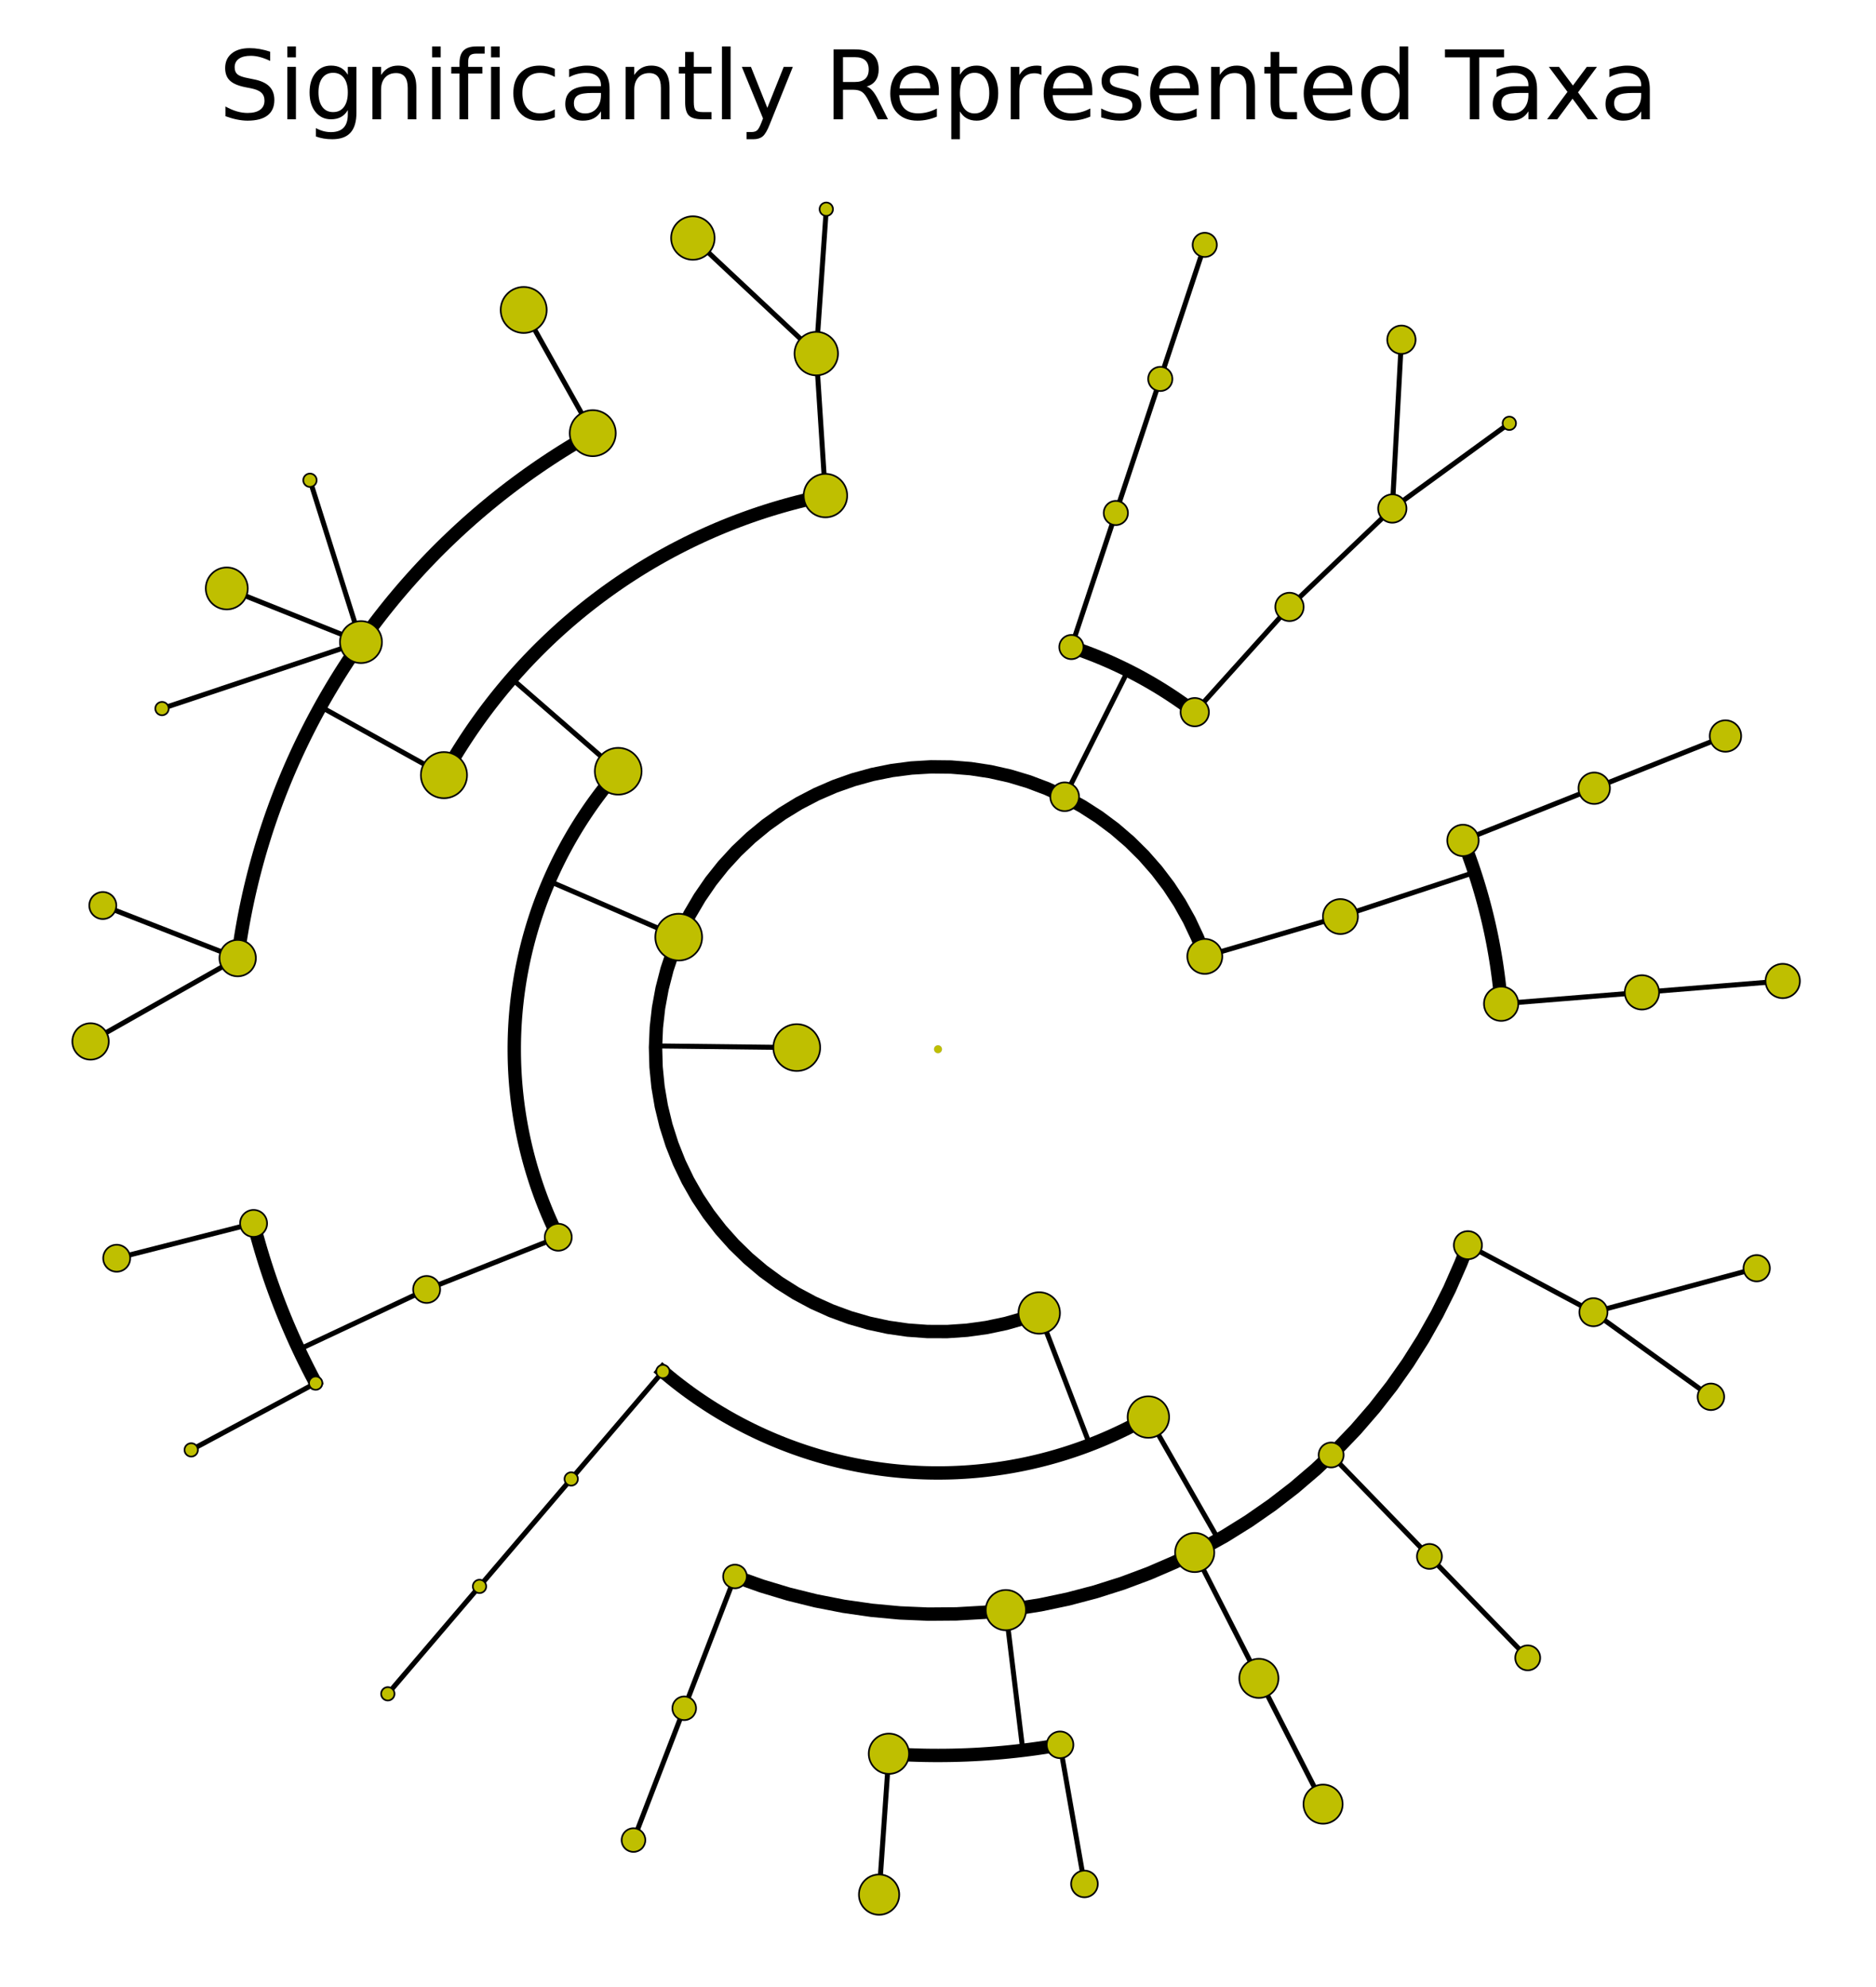<?xml version="1.0" encoding="utf-8" standalone="no"?>
<!DOCTYPE svg PUBLIC "-//W3C//DTD SVG 1.1//EN"
  "http://www.w3.org/Graphics/SVG/1.1/DTD/svg11.dtd">
<svg xmlns:xlink="http://www.w3.org/1999/xlink" width="280.512pt" height="297.15pt" viewBox="0 0 280.512 297.15" xmlns="http://www.w3.org/2000/svg" version="1.1">
 <defs>
  <style type="text/css">*{stroke-linejoin: round; stroke-linecap: butt}</style>
 </defs>
 <g id="figure_1">
  <g id="patch_1">
   <path d="M -0 297.15 
L 280.512 297.15 
L 280.512 0 
L -0 0 
z
" style="fill: #ffffff"/>
  </g>
  <g id="axes_1">
   <g id="matplotlib.axis_1"/>
   <g id="matplotlib.axis_2"/>
   <g id="line2d_1">
    <path d="M 245.513 148.391 
L 266.565 146.69 
" clip-path="url(#p853be88bac)" style="fill: none; stroke: #000000; stroke-width: 0.75; stroke-linecap: square"/>
   </g>
   <g id="line2d_2">
    <path d="M 224.462 150.091 
L 245.513 148.391 
" clip-path="url(#p853be88bac)" style="fill: none; stroke: #000000; stroke-width: 0.75; stroke-linecap: square"/>
   </g>
   <g id="line2d_3"/>
   <g id="line2d_4">
    <path d="M 238.379 117.864 
L 258.003 110.058 
" clip-path="url(#p853be88bac)" style="fill: none; stroke: #000000; stroke-width: 0.75; stroke-linecap: square"/>
   </g>
   <g id="line2d_5">
    <path d="M 218.754 125.67 
L 238.379 117.864 
" clip-path="url(#p853be88bac)" style="fill: none; stroke: #000000; stroke-width: 0.75; stroke-linecap: square"/>
   </g>
   <g id="line2d_6"/>
   <g id="line2d_7">
    <path d="M 200.43 137.054 
L 220.488 130.441 
" clip-path="url(#p853be88bac)" style="fill: none; stroke: #000000; stroke-width: 0.75; stroke-linecap: square"/>
   </g>
   <g id="line2d_8">
    <path d="M 224.462 150.091 
L 224.389 149.25 
L 224.309 148.409 
L 224.22 147.568 
L 224.122 146.729 
L 224.016 145.891 
L 223.902 145.054 
L 223.78 144.218 
L 223.649 143.384 
L 223.509 142.55 
L 223.362 141.719 
L 223.206 140.888 
L 223.042 140.06 
L 222.869 139.233 
L 222.689 138.407 
L 222.5 137.584 
L 222.302 136.763 
L 222.097 135.943 
L 221.883 135.126 
L 221.662 134.311 
L 221.432 133.498 
L 221.194 132.687 
L 220.948 131.879 
L 220.693 131.073 
L 220.431 130.27 
L 220.161 129.47 
L 219.883 128.672 
L 219.597 127.877 
L 219.302 127.085 
L 219 126.296 
" clip-path="url(#p853be88bac)" style="fill: none; stroke: #000000; stroke-width: 2; stroke-linecap: square"/>
   </g>
   <g id="line2d_9">
    <path d="M 180.149 143.011 
L 200.43 137.054 
" clip-path="url(#p853be88bac)" style="fill: none; stroke: #000000; stroke-width: 0.75; stroke-linecap: square"/>
   </g>
   <g id="line2d_10"/>
   <g id="line2d_11">
    <path d="M 208.187 76.043 
L 225.683 63.298 
" clip-path="url(#p853be88bac)" style="fill: none; stroke: #000000; stroke-width: 0.75; stroke-linecap: square"/>
   </g>
   <g id="line2d_12">
    <path d="M 208.187 76.043 
L 209.551 50.799 
" clip-path="url(#p853be88bac)" style="fill: none; stroke: #000000; stroke-width: 0.75; stroke-linecap: square"/>
   </g>
   <g id="line2d_13">
    <path d="M 192.811 90.752 
L 208.187 76.043 
" clip-path="url(#p853be88bac)" style="fill: none; stroke: #000000; stroke-width: 0.75; stroke-linecap: square"/>
   </g>
   <g id="line2d_14"/>
   <g id="line2d_15">
    <path d="M 178.647 106.489 
L 192.811 90.752 
" clip-path="url(#p853be88bac)" style="fill: none; stroke: #000000; stroke-width: 0.75; stroke-linecap: square"/>
   </g>
   <g id="line2d_16"/>
   <g id="line2d_17">
    <path d="M 173.494 56.661 
L 180.142 36.615 
" clip-path="url(#p853be88bac)" style="fill: none; stroke: #000000; stroke-width: 0.75; stroke-linecap: square"/>
   </g>
   <g id="line2d_18">
    <path d="M 166.847 76.708 
L 173.494 56.661 
" clip-path="url(#p853be88bac)" style="fill: none; stroke: #000000; stroke-width: 0.75; stroke-linecap: square"/>
   </g>
   <g id="line2d_19"/>
   <g id="line2d_20">
    <path d="M 160.199 96.754 
L 166.847 76.708 
" clip-path="url(#p853be88bac)" style="fill: none; stroke: #000000; stroke-width: 0.75; stroke-linecap: square"/>
   </g>
   <g id="line2d_21"/>
   <g id="line2d_22">
    <path d="M 159.198 119.139 
L 168.669 100.262 
" clip-path="url(#p853be88bac)" style="fill: none; stroke: #000000; stroke-width: 0.75; stroke-linecap: square"/>
   </g>
   <g id="line2d_23">
    <path d="M 178.647 106.489 
L 178.141 106.108 
L 177.631 105.731 
L 177.118 105.36 
L 176.6 104.994 
L 176.08 104.633 
L 175.555 104.278 
L 175.027 103.927 
L 174.496 103.582 
L 173.961 103.243 
L 173.423 102.908 
L 172.881 102.579 
L 172.337 102.256 
L 171.789 101.938 
L 171.238 101.625 
L 170.683 101.318 
L 170.126 101.017 
L 169.566 100.721 
L 169.003 100.43 
L 168.437 100.146 
L 167.868 99.867 
L 167.296 99.594 
L 166.722 99.326 
L 166.145 99.064 
L 165.565 98.808 
L 164.983 98.558 
L 164.398 98.314 
L 163.811 98.075 
L 163.222 97.843 
L 162.63 97.616 
L 162.037 97.395 
L 161.44 97.18 
L 160.842 96.971 
L 160.242 96.769 
" clip-path="url(#p853be88bac)" style="fill: none; stroke: #000000; stroke-width: 2; stroke-linecap: square"/>
   </g>
   <g id="line2d_24">
    <path d="M 122.053 52.875 
L 123.55 31.28 
" clip-path="url(#p853be88bac)" style="fill: none; stroke: #000000; stroke-width: 0.75; stroke-linecap: square"/>
   </g>
   <g id="line2d_25">
    <path d="M 122.053 52.875 
L 103.603 35.59 
" clip-path="url(#p853be88bac)" style="fill: none; stroke: #000000; stroke-width: 0.75; stroke-linecap: square"/>
   </g>
   <g id="line2d_26">
    <path d="M 123.424 74.108 
L 122.053 52.875 
" clip-path="url(#p853be88bac)" style="fill: none; stroke: #000000; stroke-width: 0.75; stroke-linecap: square"/>
   </g>
   <g id="line2d_27"/>
   <g id="line2d_28">
    <path d="M 88.631 64.773 
L 78.306 46.349 
" clip-path="url(#p853be88bac)" style="fill: none; stroke: #000000; stroke-width: 0.75; stroke-linecap: square"/>
   </g>
   <g id="line2d_29">
    <path d="M 53.974 96.011 
L 46.347 71.811 
" clip-path="url(#p853be88bac)" style="fill: none; stroke: #000000; stroke-width: 0.75; stroke-linecap: square"/>
   </g>
   <g id="line2d_30">
    <path d="M 53.974 96.011 
L 33.907 87.989 
" clip-path="url(#p853be88bac)" style="fill: none; stroke: #000000; stroke-width: 0.75; stroke-linecap: square"/>
   </g>
   <g id="line2d_31">
    <path d="M 53.974 96.011 
L 24.225 105.954 
" clip-path="url(#p853be88bac)" style="fill: none; stroke: #000000; stroke-width: 0.75; stroke-linecap: square"/>
   </g>
   <g id="line2d_32">
    <path d="M 35.539 143.268 
L 15.372 135.403 
" clip-path="url(#p853be88bac)" style="fill: none; stroke: #000000; stroke-width: 0.75; stroke-linecap: square"/>
   </g>
   <g id="line2d_33">
    <path d="M 35.539 143.268 
L 13.541 155.729 
" clip-path="url(#p853be88bac)" style="fill: none; stroke: #000000; stroke-width: 0.75; stroke-linecap: square"/>
   </g>
   <g id="line2d_34">
    <path d="M 66.384 115.909 
L 47.916 105.662 
" clip-path="url(#p853be88bac)" style="fill: none; stroke: #000000; stroke-width: 0.75; stroke-linecap: square"/>
   </g>
   <g id="line2d_35">
    <path d="M 88.631 64.773 
L 87.713 65.294 
L 86.799 65.824 
L 85.891 66.363 
L 84.989 66.911 
L 84.092 67.468 
L 83.2 68.034 
L 82.315 68.609 
L 81.435 69.193 
L 80.561 69.786 
L 79.693 70.387 
L 78.83 70.997 
L 77.975 71.616 
L 77.125 72.243 
L 76.282 72.878 
L 75.445 73.522 
L 74.614 74.174 
L 73.79 74.835 
L 72.973 75.504 
L 72.163 76.181 
L 71.359 76.865 
L 70.562 77.558 
L 69.772 78.259 
L 68.989 78.968 
L 68.214 79.685 
L 67.445 80.409 
L 66.684 81.141 
L 65.93 81.88 
L 65.184 82.627 
L 64.445 83.382 
L 63.713 84.144 
L 62.99 84.913 
L 62.274 85.689 
L 61.566 86.472 
L 60.865 87.263 
L 60.173 88.06 
L 59.489 88.864 
L 58.813 89.675 
L 58.144 90.493 
L 57.485 91.317 
L 56.833 92.148 
L 56.19 92.986 
L 55.555 93.83 
L 54.928 94.68 
L 54.311 95.536 
L 53.701 96.399 
L 53.101 97.267 
L 52.509 98.142 
L 51.926 99.022 
L 51.351 99.908 
L 50.786 100.8 
L 50.23 101.698 
L 49.682 102.601 
L 49.144 103.509 
L 48.614 104.423 
L 48.094 105.342 
L 47.583 106.266 
L 47.082 107.195 
L 46.589 108.13 
L 46.107 109.069 
L 45.633 110.013 
L 45.169 110.961 
L 44.714 111.914 
L 44.269 112.872 
L 43.834 113.834 
L 43.408 114.8 
L 42.992 115.771 
L 42.586 116.746 
L 42.189 117.724 
L 41.802 118.707 
L 41.425 119.693 
L 41.058 120.684 
L 40.701 121.677 
L 40.354 122.675 
L 40.017 123.675 
L 39.69 124.679 
L 39.373 125.687 
L 39.066 126.697 
L 38.769 127.71 
L 38.482 128.727 
L 38.205 129.746 
L 37.939 130.768 
L 37.683 131.792 
L 37.437 132.819 
L 37.201 133.849 
L 36.976 134.88 
L 36.761 135.914 
L 36.556 136.95 
L 36.362 137.988 
L 36.178 139.028 
L 36.005 140.07 
L 35.842 141.113 
L 35.689 142.158 
L 35.547 143.204 
" clip-path="url(#p853be88bac)" style="fill: none; stroke: #000000; stroke-width: 2; stroke-linecap: square"/>
   </g>
   <g id="line2d_36">
    <path d="M 92.439 115.325 
L 76.5 101.468 
" clip-path="url(#p853be88bac)" style="fill: none; stroke: #000000; stroke-width: 0.75; stroke-linecap: square"/>
   </g>
   <g id="line2d_37">
    <path d="M 123.424 74.108 
L 122.597 74.28 
L 121.771 74.461 
L 120.948 74.65 
L 120.126 74.847 
L 119.307 75.052 
L 118.49 75.266 
L 117.674 75.488 
L 116.862 75.718 
L 116.051 75.956 
L 115.243 76.202 
L 114.437 76.456 
L 113.634 76.718 
L 112.834 76.988 
L 112.036 77.267 
L 111.241 77.553 
L 110.449 77.847 
L 109.66 78.149 
L 108.874 78.459 
L 108.092 78.776 
L 107.312 79.102 
L 106.536 79.435 
L 105.763 79.776 
L 104.993 80.125 
L 104.228 80.482 
L 103.465 80.846 
L 102.707 81.217 
L 101.952 81.597 
L 101.201 81.984 
L 100.454 82.378 
L 99.71 82.78 
L 98.971 83.189 
L 98.236 83.605 
L 97.506 84.029 
L 96.779 84.46 
L 96.057 84.899 
L 95.339 85.344 
L 94.626 85.797 
L 93.917 86.257 
L 93.213 86.724 
L 92.514 87.198 
L 91.819 87.679 
L 91.13 88.166 
L 90.445 88.661 
L 89.765 89.163 
L 89.09 89.671 
L 88.421 90.186 
L 87.756 90.708 
L 87.097 91.236 
L 86.443 91.771 
L 85.794 92.312 
L 85.151 92.86 
L 84.514 93.414 
L 83.882 93.975 
L 83.255 94.542 
L 82.635 95.115 
L 82.02 95.694 
L 81.411 96.279 
L 80.808 96.871 
L 80.21 97.468 
L 79.619 98.072 
L 79.034 98.681 
L 78.455 99.296 
L 77.882 99.917 
L 77.315 100.544 
L 76.755 101.176 
L 76.201 101.814 
L 75.653 102.457 
L 75.112 103.106 
L 74.578 103.76 
L 74.05 104.419 
L 73.528 105.084 
L 73.013 105.754 
L 72.505 106.429 
L 72.004 107.109 
L 71.51 107.794 
L 71.022 108.484 
L 70.541 109.178 
L 70.068 109.878 
L 69.601 110.582 
L 69.142 111.291 
L 68.689 112.004 
L 68.244 112.722 
L 67.806 113.445 
L 67.375 114.171 
L 66.951 114.902 
L 66.535 115.637 
" clip-path="url(#p853be88bac)" style="fill: none; stroke: #000000; stroke-width: 2; stroke-linecap: square"/>
   </g>
   <g id="line2d_38">
    <path d="M 37.918 182.936 
L 17.45 188.145 
" clip-path="url(#p853be88bac)" style="fill: none; stroke: #000000; stroke-width: 0.75; stroke-linecap: square"/>
   </g>
   <g id="line2d_39">
    <path d="M 47.204 206.82 
L 28.593 216.806 
" clip-path="url(#p853be88bac)" style="fill: none; stroke: #000000; stroke-width: 0.75; stroke-linecap: square"/>
   </g>
   <g id="line2d_40">
    <path d="M 63.794 192.815 
L 44.678 201.796 
" clip-path="url(#p853be88bac)" style="fill: none; stroke: #000000; stroke-width: 0.75; stroke-linecap: square"/>
   </g>
   <g id="line2d_41">
    <path d="M 37.918 182.936 
L 38.183 183.958 
L 38.459 184.978 
L 38.745 185.994 
L 39.041 187.008 
L 39.347 188.019 
L 39.663 189.026 
L 39.99 190.03 
L 40.326 191.031 
L 40.672 192.029 
L 41.029 193.023 
L 41.395 194.013 
L 41.771 195 
L 42.157 195.983 
L 42.553 196.962 
L 42.958 197.937 
L 43.374 198.908 
L 43.799 199.875 
L 44.233 200.837 
L 44.678 201.795 
L 45.131 202.749 
L 45.595 203.698 
L 46.067 204.642 
L 46.55 205.581 
L 47.041 206.516 
" clip-path="url(#p853be88bac)" style="fill: none; stroke: #000000; stroke-width: 2; stroke-linecap: square"/>
   </g>
   <g id="line2d_42">
    <path d="M 83.474 185.006 
L 63.794 192.815 
" clip-path="url(#p853be88bac)" style="fill: none; stroke: #000000; stroke-width: 0.75; stroke-linecap: square"/>
   </g>
   <g id="line2d_43"/>
   <g id="line2d_44">
    <path d="M 101.484 140.131 
L 82.099 131.75 
" clip-path="url(#p853be88bac)" style="fill: none; stroke: #000000; stroke-width: 0.75; stroke-linecap: square"/>
   </g>
   <g id="line2d_45">
    <path d="M 92.439 115.325 
L 92.025 115.805 
L 91.617 116.289 
L 91.213 116.778 
L 90.815 117.27 
L 90.421 117.766 
L 90.032 118.267 
L 89.648 118.771 
L 89.27 119.279 
L 88.896 119.791 
L 88.528 120.306 
L 88.164 120.825 
L 87.806 121.348 
L 87.453 121.874 
L 87.106 122.404 
L 86.764 122.937 
L 86.427 123.474 
L 86.095 124.014 
L 85.769 124.557 
L 85.449 125.103 
L 85.133 125.653 
L 84.824 126.206 
L 84.52 126.762 
L 84.221 127.321 
L 83.928 127.882 
L 83.641 128.447 
L 83.359 129.015 
L 83.083 129.585 
L 82.813 130.158 
L 82.549 130.734 
L 82.29 131.312 
L 82.037 131.893 
L 81.79 132.477 
L 81.549 133.062 
L 81.313 133.651 
L 81.084 134.241 
L 80.86 134.834 
L 80.643 135.429 
L 80.431 136.026 
L 80.225 136.626 
L 80.026 137.227 
L 79.832 137.83 
L 79.644 138.435 
L 79.463 139.042 
L 79.287 139.651 
L 79.118 140.262 
L 78.955 140.874 
L 78.798 141.488 
L 78.647 142.103 
L 78.502 142.72 
L 78.363 143.338 
L 78.231 143.958 
L 78.104 144.579 
L 77.984 145.201 
L 77.87 145.824 
L 77.763 146.449 
L 77.662 147.074 
L 77.567 147.7 
L 77.478 148.328 
L 77.395 148.956 
L 77.319 149.585 
L 77.249 150.215 
L 77.185 150.845 
L 77.128 151.476 
L 77.077 152.108 
L 77.032 152.74 
L 76.994 153.372 
L 76.962 154.005 
L 76.936 154.638 
L 76.917 155.271 
L 76.904 155.905 
L 76.897 156.538 
L 76.897 157.172 
L 76.903 157.805 
L 76.915 158.439 
L 76.933 159.072 
L 76.958 159.705 
L 76.99 160.338 
L 77.027 160.971 
L 77.071 161.603 
L 77.121 162.234 
L 77.178 162.865 
L 77.241 163.496 
L 77.31 164.126 
L 77.386 164.755 
L 77.467 165.383 
L 77.555 166.01 
L 77.65 166.637 
L 77.75 167.263 
L 77.857 167.887 
L 77.97 168.511 
L 78.089 169.133 
L 78.215 169.754 
L 78.347 170.374 
L 78.484 170.992 
L 78.628 171.609 
L 78.779 172.225 
L 78.935 172.839 
L 79.098 173.451 
L 79.266 174.062 
L 79.441 174.671 
L 79.622 175.278 
L 79.809 175.883 
L 80.002 176.487 
L 80.2 177.088 
L 80.405 177.688 
L 80.616 178.285 
L 80.833 178.881 
L 81.056 179.474 
L 81.285 180.065 
L 81.519 180.653 
L 81.76 181.239 
L 82.006 181.823 
L 82.259 182.404 
L 82.517 182.983 
L 82.78 183.559 
L 83.05 184.133 
L 83.325 184.703 
" clip-path="url(#p853be88bac)" style="fill: none; stroke: #000000; stroke-width: 2; stroke-linecap: square"/>
   </g>
   <g id="line2d_46">
    <path d="M 71.7 237.215 
L 57.989 253.279 
" clip-path="url(#p853be88bac)" style="fill: none; stroke: #000000; stroke-width: 0.75; stroke-linecap: square"/>
   </g>
   <g id="line2d_47">
    <path d="M 85.411 221.151 
L 71.7 237.215 
" clip-path="url(#p853be88bac)" style="fill: none; stroke: #000000; stroke-width: 0.75; stroke-linecap: square"/>
   </g>
   <g id="line2d_48"/>
   <g id="line2d_49">
    <path d="M 99.123 205.086 
L 85.411 221.151 
" clip-path="url(#p853be88bac)" style="fill: none; stroke: #000000; stroke-width: 0.75; stroke-linecap: square"/>
   </g>
   <g id="line2d_50"/>
   <g id="line2d_51">
    <path d="M 102.311 255.441 
L 94.722 275.15 
" clip-path="url(#p853be88bac)" style="fill: none; stroke: #000000; stroke-width: 0.75; stroke-linecap: square"/>
   </g>
   <g id="line2d_52">
    <path d="M 109.9 235.732 
L 102.311 255.441 
" clip-path="url(#p853be88bac)" style="fill: none; stroke: #000000; stroke-width: 0.75; stroke-linecap: square"/>
   </g>
   <g id="line2d_53"/>
   <g id="line2d_54">
    <path d="M 132.914 262.238 
L 131.446 283.307 
" clip-path="url(#p853be88bac)" style="fill: none; stroke: #000000; stroke-width: 0.75; stroke-linecap: square"/>
   </g>
   <g id="line2d_55">
    <path d="M 158.505 260.905 
L 162.155 281.707 
" clip-path="url(#p853be88bac)" style="fill: none; stroke: #000000; stroke-width: 0.75; stroke-linecap: square"/>
   </g>
   <g id="line2d_56">
    <path d="M 150.405 240.762 
L 152.942 261.729 
" clip-path="url(#p853be88bac)" style="fill: none; stroke: #000000; stroke-width: 0.75; stroke-linecap: square"/>
   </g>
   <g id="line2d_57">
    <path d="M 132.914 262.238 
L 133.968 262.306 
L 135.023 262.364 
L 136.078 262.411 
L 137.133 262.448 
L 138.189 262.474 
L 139.244 262.489 
L 140.3 262.494 
L 141.356 262.488 
L 142.412 262.472 
L 143.468 262.445 
L 144.523 262.408 
L 145.578 262.36 
L 146.633 262.301 
L 147.686 262.232 
L 148.739 262.153 
L 149.791 262.062 
L 150.843 261.962 
L 151.893 261.851 
L 152.942 261.729 
L 153.989 261.597 
L 155.036 261.454 
L 156.081 261.301 
L 157.124 261.138 
L 158.165 260.964 
" clip-path="url(#p853be88bac)" style="fill: none; stroke: #000000; stroke-width: 2; stroke-linecap: square"/>
   </g>
   <g id="line2d_58">
    <path d="M 188.236 250.964 
L 197.833 269.778 
" clip-path="url(#p853be88bac)" style="fill: none; stroke: #000000; stroke-width: 0.75; stroke-linecap: square"/>
   </g>
   <g id="line2d_59">
    <path d="M 178.64 232.15 
L 188.236 250.964 
" clip-path="url(#p853be88bac)" style="fill: none; stroke: #000000; stroke-width: 0.75; stroke-linecap: square"/>
   </g>
   <g id="line2d_60"/>
   <g id="line2d_61">
    <path d="M 213.739 232.733 
L 228.436 247.901 
" clip-path="url(#p853be88bac)" style="fill: none; stroke: #000000; stroke-width: 0.75; stroke-linecap: square"/>
   </g>
   <g id="line2d_62">
    <path d="M 199.042 217.565 
L 213.739 232.733 
" clip-path="url(#p853be88bac)" style="fill: none; stroke: #000000; stroke-width: 0.75; stroke-linecap: square"/>
   </g>
   <g id="line2d_63"/>
   <g id="line2d_64">
    <path d="M 238.261 196.218 
L 255.828 208.866 
" clip-path="url(#p853be88bac)" style="fill: none; stroke: #000000; stroke-width: 0.75; stroke-linecap: square"/>
   </g>
   <g id="line2d_65">
    <path d="M 238.261 196.218 
L 262.672 189.64 
" clip-path="url(#p853be88bac)" style="fill: none; stroke: #000000; stroke-width: 0.75; stroke-linecap: square"/>
   </g>
   <g id="line2d_66">
    <path d="M 219.491 186.197 
L 238.261 196.218 
" clip-path="url(#p853be88bac)" style="fill: none; stroke: #000000; stroke-width: 0.75; stroke-linecap: square"/>
   </g>
   <g id="line2d_67"/>
   <g id="line2d_68">
    <path d="M 171.712 211.894 
L 182.197 230.228 
" clip-path="url(#p853be88bac)" style="fill: none; stroke: #000000; stroke-width: 0.75; stroke-linecap: square"/>
   </g>
   <g id="line2d_69">
    <path d="M 109.9 235.732 
L 113.878 237.15 
L 117.922 238.368 
L 122.022 239.383 
L 126.168 240.191 
L 130.349 240.791 
L 134.554 241.181 
L 138.774 241.361 
L 142.997 241.329 
L 147.214 241.087 
L 151.413 240.634 
L 155.584 239.972 
L 159.717 239.102 
L 163.802 238.026 
L 167.827 236.748 
L 171.784 235.27 
L 175.662 233.597 
L 179.451 231.731 
L 183.142 229.679 
L 186.726 227.444 
L 190.194 225.034 
L 193.538 222.453 
L 196.748 219.708 
L 199.816 216.806 
L 202.736 213.754 
L 205.5 210.56 
L 208.101 207.232 
L 210.532 203.779 
L 212.787 200.208 
L 214.861 196.529 
L 216.749 192.75 
L 218.445 188.883 
L 219.37 186.523 
L 219.37 186.523 
" clip-path="url(#p853be88bac)" style="fill: none; stroke: #000000; stroke-width: 2; stroke-linecap: square"/>
   </g>
   <g id="line2d_70">
    <path d="M 155.39 196.33 
L 162.957 216.047 
" clip-path="url(#p853be88bac)" style="fill: none; stroke: #000000; stroke-width: 0.75; stroke-linecap: square"/>
   </g>
   <g id="line2d_71">
    <path d="M 99.123 205.086 
L 99.607 205.495 
L 100.095 205.899 
L 100.587 206.299 
L 101.083 206.693 
L 101.583 207.082 
L 102.086 207.466 
L 102.594 207.845 
L 103.105 208.219 
L 103.621 208.588 
L 104.139 208.952 
L 104.662 209.311 
L 105.188 209.664 
L 105.717 210.012 
L 106.25 210.355 
L 106.786 210.692 
L 107.326 211.024 
L 107.869 211.351 
L 108.415 211.672 
L 108.964 211.988 
L 109.517 212.298 
L 110.072 212.602 
L 110.631 212.901 
L 111.193 213.195 
L 111.757 213.483 
L 112.324 213.765 
L 112.894 214.041 
L 113.467 214.312 
L 114.043 214.577 
L 114.621 214.836 
L 115.202 215.09 
L 115.785 215.337 
L 116.37 215.579 
L 116.959 215.815 
L 117.549 216.045 
L 118.142 216.269 
L 118.736 216.487 
L 119.333 216.7 
L 119.932 216.906 
L 120.534 217.106 
L 121.137 217.3 
L 121.742 217.488 
L 122.349 217.671 
L 122.957 217.847 
L 123.568 218.017 
L 124.18 218.18 
L 124.793 218.338 
L 125.409 218.49 
L 126.025 218.635 
L 126.643 218.774 
L 127.263 218.907 
L 127.884 219.034 
L 128.506 219.155 
L 129.129 219.269 
L 129.753 219.377 
L 130.378 219.479 
L 131.005 219.575 
L 131.632 219.664 
L 132.26 219.747 
L 132.889 219.824 
L 133.519 219.895 
L 134.149 219.959 
L 134.78 220.017 
L 135.411 220.068 
L 136.043 220.114 
L 136.676 220.153 
L 137.309 220.185 
L 137.942 220.212 
L 138.575 220.232 
L 139.208 220.245 
L 139.842 220.252 
L 140.476 220.253 
L 141.109 220.248 
L 141.743 220.236 
L 142.376 220.218 
L 143.009 220.194 
L 143.642 220.163 
L 144.274 220.126 
L 144.907 220.083 
L 145.538 220.033 
L 146.169 219.977 
L 146.8 219.915 
L 147.43 219.846 
L 148.059 219.772 
L 148.687 219.69 
L 149.315 219.603 
L 149.941 219.509 
L 150.567 219.409 
L 151.192 219.303 
L 151.815 219.19 
L 152.438 219.072 
L 153.059 218.947 
L 153.679 218.816 
L 154.297 218.678 
L 154.914 218.535 
L 155.53 218.385 
L 156.144 218.229 
L 156.757 218.067 
L 157.368 217.899 
L 157.977 217.725 
L 158.584 217.545 
L 159.19 217.359 
L 159.793 217.166 
L 160.395 216.968 
L 160.995 216.764 
L 161.593 216.553 
L 162.188 216.337 
L 162.781 216.115 
L 163.373 215.886 
L 163.961 215.652 
L 164.548 215.412 
L 165.132 215.166 
L 165.713 214.915 
L 166.292 214.657 
L 166.868 214.394 
L 167.442 214.125 
L 168.013 213.85 
L 168.581 213.57 
L 169.146 213.284 
L 169.709 212.992 
L 170.268 212.695 
L 170.825 212.392 
L 171.378 212.083 
" clip-path="url(#p853be88bac)" style="fill: none; stroke: #000000; stroke-width: 2; stroke-linecap: square"/>
   </g>
   <g id="line2d_72">
    <path d="M 119.137 156.646 
L 98.019 156.399 
" clip-path="url(#p853be88bac)" style="fill: none; stroke: #000000; stroke-width: 0.75; stroke-linecap: square"/>
   </g>
   <g id="line2d_73">
    <path d="M 180.149 143.011 
L 179.081 140.255 
L 177.822 137.58 
L 176.379 135 
L 174.759 132.527 
L 172.97 130.173 
L 171.021 127.951 
L 168.922 125.87 
L 166.682 123.941 
L 164.312 122.173 
L 161.825 120.576 
L 159.232 119.156 
L 156.546 117.921 
L 153.78 116.877 
L 150.948 116.029 
L 148.064 115.382 
L 145.141 114.937 
L 142.195 114.698 
L 139.238 114.666 
L 136.287 114.841 
L 133.356 115.221 
L 130.458 115.806 
L 127.608 116.592 
L 124.82 117.575 
L 122.108 118.751 
L 119.485 120.114 
L 116.963 121.657 
L 114.556 123.372 
L 112.274 125.252 
L 110.129 127.286 
L 108.132 129.466 
L 106.293 131.78 
L 104.619 134.217 
L 103.12 136.765 
L 101.803 139.412 
L 100.675 142.144 
L 99.74 144.949 
L 99.004 147.812 
L 98.47 150.719 
L 98.14 153.657 
L 98.017 156.611 
L 98.101 159.566 
L 98.391 162.508 
L 98.886 165.422 
L 99.584 168.295 
L 100.481 171.111 
L 101.572 173.859 
L 102.854 176.523 
L 104.318 179.091 
L 105.959 181.55 
L 107.767 183.888 
L 109.735 186.095 
L 111.852 188.158 
L 114.108 190.068 
L 116.493 191.815 
L 118.993 193.392 
L 121.598 194.79 
L 124.294 196.002 
L 127.069 197.023 
L 129.908 197.847 
L 132.798 198.47 
L 135.724 198.89 
L 138.672 199.104 
L 141.628 199.112 
L 144.578 198.912 
L 147.506 198.507 
L 150.399 197.898 
L 153.242 197.088 
L 155.235 196.389 
L 155.235 196.389 
" clip-path="url(#p853be88bac)" style="fill: none; stroke: #000000; stroke-width: 2; stroke-linecap: square"/>
   </g>
   <g id="line2d_74">
    <defs>
     <path id="m8d8ca5d7a9" d="M 0 3.44 
C 0.912 3.44 1.787 3.077 2.432 2.432 
C 3.077 1.787 3.44 0.912 3.44 0 
C 3.44 -0.912 3.077 -1.787 2.432 -2.432 
C 1.787 -3.077 0.912 -3.44 0 -3.44 
C -0.912 -3.44 -1.787 -3.077 -2.432 -2.432 
C -3.077 -1.787 -3.44 -0.912 -3.44 0 
C -3.44 0.912 -3.077 1.787 -2.432 2.432 
C -1.787 3.077 -0.912 3.44 0 3.44 
z
" style="stroke: #000000; stroke-width: 0.25"/>
    </defs>
    <g clip-path="url(#p853be88bac)">
     <use xlink:href="#m8d8ca5d7a9" x="78.306" y="46.349" style="fill: #bfbf00; stroke: #000000; stroke-width: 0.25"/>
    </g>
   </g>
   <g id="line2d_75">
    <g clip-path="url(#p853be88bac)">
     <use xlink:href="#m8d8ca5d7a9" x="88.631" y="64.773" style="fill: #bfbf00; stroke: #000000; stroke-width: 0.25"/>
    </g>
   </g>
   <g id="line2d_76">
    <defs>
     <path id="m6009b21588" d="M 0 3.138 
C 0.832 3.138 1.631 2.808 2.219 2.219 
C 2.808 1.631 3.138 0.832 3.138 0 
C 3.138 -0.832 2.808 -1.631 2.219 -2.219 
C 1.631 -2.808 0.832 -3.138 0 -3.138 
C -0.832 -3.138 -1.631 -2.808 -2.219 -2.219 
C -2.808 -1.631 -3.138 -0.832 -3.138 0 
C -3.138 0.832 -2.808 1.631 -2.219 2.219 
C -1.631 2.808 -0.832 3.138 0 3.138 
z
" style="stroke: #000000; stroke-width: 0.25"/>
    </defs>
    <g clip-path="url(#p853be88bac)">
     <use xlink:href="#m6009b21588" x="33.907" y="87.989" style="fill: #bfbf00; stroke: #000000; stroke-width: 0.25"/>
    </g>
   </g>
   <g id="line2d_77">
    <defs>
     <path id="m375dfacd03" d="M 0 1 
C 0.265 1 0.52 0.895 0.707 0.707 
C 0.895 0.52 1 0.265 1 0 
C 1 -0.265 0.895 -0.52 0.707 -0.707 
C 0.52 -0.895 0.265 -1 0 -1 
C -0.265 -1 -0.52 -0.895 -0.707 -0.707 
C -0.895 -0.52 -1 -0.265 -1 0 
C -1 0.265 -0.895 0.52 -0.707 0.707 
C -0.52 0.895 -0.265 1 0 1 
z
" style="stroke: #000000; stroke-width: 0.25"/>
    </defs>
    <g clip-path="url(#p853be88bac)">
     <use xlink:href="#m375dfacd03" x="46.347" y="71.811" style="fill: #bfbf00; stroke: #000000; stroke-width: 0.25"/>
    </g>
   </g>
   <g id="line2d_78">
    <g clip-path="url(#p853be88bac)">
     <use xlink:href="#m375dfacd03" x="24.225" y="105.954" style="fill: #bfbf00; stroke: #000000; stroke-width: 0.25"/>
    </g>
   </g>
   <g id="line2d_79">
    <g clip-path="url(#p853be88bac)">
     <use xlink:href="#m6009b21588" x="53.974" y="96.011" style="fill: #bfbf00; stroke: #000000; stroke-width: 0.25"/>
    </g>
   </g>
   <g id="line2d_80">
    <defs>
     <path id="m2173feecf0" d="M 0 2.722 
C 0.722 2.722 1.414 2.435 1.924 1.924 
C 2.435 1.414 2.722 0.722 2.722 0 
C 2.722 -0.722 2.435 -1.414 1.924 -1.924 
C 1.414 -2.435 0.722 -2.722 0 -2.722 
C -0.722 -2.722 -1.414 -2.435 -1.924 -1.924 
C -2.435 -1.414 -2.722 -0.722 -2.722 0 
C -2.722 0.722 -2.435 1.414 -1.924 1.924 
C -1.414 2.435 -0.722 2.722 0 2.722 
z
" style="stroke: #000000; stroke-width: 0.25"/>
    </defs>
    <g clip-path="url(#p853be88bac)">
     <use xlink:href="#m2173feecf0" x="13.541" y="155.729" style="fill: #bfbf00; stroke: #000000; stroke-width: 0.25"/>
    </g>
   </g>
   <g id="line2d_81">
    <defs>
     <path id="mea469a5d52" d="M 0 2.021 
C 0.536 2.021 1.05 1.808 1.429 1.429 
C 1.808 1.05 2.021 0.536 2.021 0 
C 2.021 -0.536 1.808 -1.05 1.429 -1.429 
C 1.05 -1.808 0.536 -2.021 0 -2.021 
C -0.536 -2.021 -1.05 -1.808 -1.429 -1.429 
C -1.808 -1.05 -2.021 -0.536 -2.021 0 
C -2.021 0.536 -1.808 1.05 -1.429 1.429 
C -1.05 1.808 -0.536 2.021 0 2.021 
z
" style="stroke: #000000; stroke-width: 0.25"/>
    </defs>
    <g clip-path="url(#p853be88bac)">
     <use xlink:href="#mea469a5d52" x="15.372" y="135.403" style="fill: #bfbf00; stroke: #000000; stroke-width: 0.25"/>
    </g>
   </g>
   <g id="line2d_82">
    <defs>
     <path id="m24ea933432" d="M 0 2.722 
C 0.722 2.722 1.414 2.435 1.925 1.925 
C 2.435 1.414 2.722 0.722 2.722 0 
C 2.722 -0.722 2.435 -1.414 1.925 -1.925 
C 1.414 -2.435 0.722 -2.722 0 -2.722 
C -0.722 -2.722 -1.414 -2.435 -1.925 -1.925 
C -2.435 -1.414 -2.722 -0.722 -2.722 0 
C -2.722 0.722 -2.435 1.414 -1.925 1.925 
C -1.414 2.435 -0.722 2.722 0 2.722 
z
" style="stroke: #000000; stroke-width: 0.25"/>
    </defs>
    <g clip-path="url(#p853be88bac)">
     <use xlink:href="#m24ea933432" x="35.539" y="143.268" style="fill: #bfbf00; stroke: #000000; stroke-width: 0.25"/>
    </g>
   </g>
   <g id="line2d_83">
    <defs>
     <path id="m7f7a73eaf3" d="M 0 3.45 
C 0.915 3.45 1.793 3.087 2.44 2.44 
C 3.087 1.793 3.45 0.915 3.45 0 
C 3.45 -0.915 3.087 -1.793 2.44 -2.44 
C 1.793 -3.087 0.915 -3.45 0 -3.45 
C -0.915 -3.45 -1.793 -3.087 -2.44 -2.44 
C -3.087 -1.793 -3.45 -0.915 -3.45 0 
C -3.45 0.915 -3.087 1.793 -2.44 2.44 
C -1.793 3.087 -0.915 3.45 0 3.45 
z
" style="stroke: #000000; stroke-width: 0.25"/>
    </defs>
    <g clip-path="url(#p853be88bac)">
     <use xlink:href="#m7f7a73eaf3" x="66.384" y="115.909" style="fill: #bfbf00; stroke: #000000; stroke-width: 0.25"/>
    </g>
   </g>
   <g id="line2d_84">
    <defs>
     <path id="m2c505505a9" d="M 0 3.252 
C 0.862 3.252 1.69 2.909 2.299 2.299 
C 2.909 1.69 3.252 0.862 3.252 0 
C 3.252 -0.862 2.909 -1.69 2.299 -2.299 
C 1.69 -2.909 0.862 -3.252 0 -3.252 
C -0.862 -3.252 -1.69 -2.909 -2.299 -2.299 
C -2.909 -1.69 -3.252 -0.862 -3.252 0 
C -3.252 0.862 -2.909 1.69 -2.299 2.299 
C -1.69 2.909 -0.862 3.252 0 3.252 
z
" style="stroke: #000000; stroke-width: 0.25"/>
    </defs>
    <g clip-path="url(#p853be88bac)">
     <use xlink:href="#m2c505505a9" x="103.603" y="35.59" style="fill: #bfbf00; stroke: #000000; stroke-width: 0.25"/>
    </g>
   </g>
   <g id="line2d_85">
    <g clip-path="url(#p853be88bac)">
     <use xlink:href="#m375dfacd03" x="123.55" y="31.28" style="fill: #bfbf00; stroke: #000000; stroke-width: 0.25"/>
    </g>
   </g>
   <g id="line2d_86">
    <g clip-path="url(#p853be88bac)">
     <use xlink:href="#m2c505505a9" x="122.053" y="52.875" style="fill: #bfbf00; stroke: #000000; stroke-width: 0.25"/>
    </g>
   </g>
   <g id="line2d_87">
    <g clip-path="url(#p853be88bac)">
     <use xlink:href="#m2c505505a9" x="123.424" y="74.108" style="fill: #bfbf00; stroke: #000000; stroke-width: 0.25"/>
    </g>
   </g>
   <g id="line2d_88">
    <defs>
     <path id="mb4ef4b588d" d="M 0 3.497 
C 0.927 3.497 1.817 3.129 2.473 2.473 
C 3.129 1.817 3.497 0.927 3.497 0 
C 3.497 -0.927 3.129 -1.817 2.473 -2.473 
C 1.817 -3.129 0.927 -3.497 0 -3.497 
C -0.927 -3.497 -1.817 -3.129 -2.473 -2.473 
C -3.129 -1.817 -3.497 -0.927 -3.497 0 
C -3.497 0.927 -3.129 1.817 -2.473 2.473 
C -1.817 3.129 -0.927 3.497 0 3.497 
z
" style="stroke: #000000; stroke-width: 0.25"/>
    </defs>
    <g clip-path="url(#p853be88bac)">
     <use xlink:href="#mb4ef4b588d" x="92.439" y="115.325" style="fill: #bfbf00; stroke: #000000; stroke-width: 0.25"/>
    </g>
   </g>
   <g id="line2d_89">
    <defs>
     <path id="m1232634552" d="M 0 2.017 
C 0.535 2.017 1.048 1.804 1.426 1.426 
C 1.804 1.048 2.017 0.535 2.017 0 
C 2.017 -0.535 1.804 -1.048 1.426 -1.426 
C 1.048 -1.804 0.535 -2.017 0 -2.017 
C -0.535 -2.017 -1.048 -1.804 -1.426 -1.426 
C -1.804 -1.048 -2.017 -0.535 -2.017 0 
C -2.017 0.535 -1.804 1.048 -1.426 1.426 
C -1.048 1.804 -0.535 2.017 0 2.017 
z
" style="stroke: #000000; stroke-width: 0.25"/>
    </defs>
    <g clip-path="url(#p853be88bac)">
     <use xlink:href="#m1232634552" x="17.45" y="188.145" style="fill: #bfbf00; stroke: #000000; stroke-width: 0.25"/>
    </g>
   </g>
   <g id="line2d_90">
    <g clip-path="url(#p853be88bac)">
     <use xlink:href="#m1232634552" x="37.918" y="182.936" style="fill: #bfbf00; stroke: #000000; stroke-width: 0.25"/>
    </g>
   </g>
   <g id="line2d_91">
    <g clip-path="url(#p853be88bac)">
     <use xlink:href="#m375dfacd03" x="28.593" y="216.806" style="fill: #bfbf00; stroke: #000000; stroke-width: 0.25"/>
    </g>
   </g>
   <g id="line2d_92">
    <g clip-path="url(#p853be88bac)">
     <use xlink:href="#m375dfacd03" x="47.204" y="206.82" style="fill: #bfbf00; stroke: #000000; stroke-width: 0.25"/>
    </g>
   </g>
   <g id="line2d_93">
    <g clip-path="url(#p853be88bac)">
     <use xlink:href="#m1232634552" x="63.794" y="192.815" style="fill: #bfbf00; stroke: #000000; stroke-width: 0.25"/>
    </g>
   </g>
   <g id="line2d_94">
    <g clip-path="url(#p853be88bac)">
     <use xlink:href="#m1232634552" x="83.474" y="185.006" style="fill: #bfbf00; stroke: #000000; stroke-width: 0.25"/>
    </g>
   </g>
   <g id="line2d_95">
    <defs>
     <path id="mccc707dbfa" d="M 0 3.497 
C 0.927 3.497 1.817 3.129 2.473 2.473 
C 3.129 1.817 3.497 0.927 3.497 0 
C 3.497 -0.927 3.129 -1.817 2.473 -2.473 
C 1.817 -3.129 0.927 -3.497 0 -3.497 
C -0.927 -3.497 -1.817 -3.129 -2.473 -2.473 
C -3.129 -1.817 -3.497 -0.927 -3.497 0 
C -3.497 0.927 -3.129 1.817 -2.473 2.473 
C -1.817 3.129 -0.927 3.497 0 3.497 
z
" style="stroke: #000000; stroke-width: 0.25"/>
    </defs>
    <g clip-path="url(#p853be88bac)">
     <use xlink:href="#mccc707dbfa" x="101.484" y="140.131" style="fill: #bfbf00; stroke: #000000; stroke-width: 0.25"/>
    </g>
   </g>
   <g id="line2d_96">
    <defs>
     <path id="m19bf37f0e6" d="M 0 3.012 
C 0.799 3.012 1.565 2.694 2.129 2.129 
C 2.694 1.565 3.012 0.799 3.012 0 
C 3.012 -0.799 2.694 -1.565 2.129 -2.129 
C 1.565 -2.694 0.799 -3.012 0 -3.012 
C -0.799 -3.012 -1.565 -2.694 -2.129 -2.129 
C -2.694 -1.565 -3.012 -0.799 -3.012 0 
C -3.012 0.799 -2.694 1.565 -2.129 2.129 
C -1.565 2.694 -0.799 3.012 0 3.012 
z
" style="stroke: #000000; stroke-width: 0.25"/>
    </defs>
    <g clip-path="url(#p853be88bac)">
     <use xlink:href="#m19bf37f0e6" x="131.446" y="283.307" style="fill: #bfbf00; stroke: #000000; stroke-width: 0.25"/>
    </g>
   </g>
   <g id="line2d_97">
    <g clip-path="url(#p853be88bac)">
     <use xlink:href="#m19bf37f0e6" x="132.914" y="262.238" style="fill: #bfbf00; stroke: #000000; stroke-width: 0.25"/>
    </g>
   </g>
   <g id="line2d_98">
    <defs>
     <path id="ma29c47ba45" d="M 0 1.995 
C 0.529 1.995 1.036 1.784 1.41 1.41 
C 1.784 1.036 1.995 0.529 1.995 0 
C 1.995 -0.529 1.784 -1.036 1.41 -1.41 
C 1.036 -1.784 0.529 -1.995 0 -1.995 
C -0.529 -1.995 -1.036 -1.784 -1.41 -1.41 
C -1.784 -1.036 -1.995 -0.529 -1.995 0 
C -1.995 0.529 -1.784 1.036 -1.41 1.41 
C -1.036 1.784 -0.529 1.995 0 1.995 
z
" style="stroke: #000000; stroke-width: 0.25"/>
    </defs>
    <g clip-path="url(#p853be88bac)">
     <use xlink:href="#ma29c47ba45" x="162.155" y="281.707" style="fill: #bfbf00; stroke: #000000; stroke-width: 0.25"/>
    </g>
   </g>
   <g id="line2d_99">
    <g clip-path="url(#p853be88bac)">
     <use xlink:href="#ma29c47ba45" x="158.505" y="260.905" style="fill: #bfbf00; stroke: #000000; stroke-width: 0.25"/>
    </g>
   </g>
   <g id="line2d_100">
    <defs>
     <path id="m4f3ef4471e" d="M 0 3.012 
C 0.799 3.012 1.565 2.695 2.13 2.13 
C 2.695 1.565 3.012 0.799 3.012 0 
C 3.012 -0.799 2.695 -1.565 2.13 -2.13 
C 1.565 -2.695 0.799 -3.012 0 -3.012 
C -0.799 -3.012 -1.565 -2.695 -2.13 -2.13 
C -2.695 -1.565 -3.012 -0.799 -3.012 0 
C -3.012 0.799 -2.695 1.565 -2.13 2.13 
C -1.565 2.695 -0.799 3.012 0 3.012 
z
" style="stroke: #000000; stroke-width: 0.25"/>
    </defs>
    <g clip-path="url(#p853be88bac)">
     <use xlink:href="#m4f3ef4471e" x="150.405" y="240.762" style="fill: #bfbf00; stroke: #000000; stroke-width: 0.25"/>
    </g>
   </g>
   <g id="line2d_101">
    <defs>
     <path id="m9f4b341b89" d="M 0 2.926 
C 0.776 2.926 1.52 2.618 2.069 2.069 
C 2.618 1.52 2.926 0.776 2.926 0 
C 2.926 -0.776 2.618 -1.52 2.069 -2.069 
C 1.52 -2.618 0.776 -2.926 0 -2.926 
C -0.776 -2.926 -1.52 -2.618 -2.069 -2.069 
C -2.618 -1.52 -2.926 -0.776 -2.926 0 
C -2.926 0.776 -2.618 1.52 -2.069 2.069 
C -1.52 2.618 -0.776 2.926 0 2.926 
z
" style="stroke: #000000; stroke-width: 0.25"/>
    </defs>
    <g clip-path="url(#p853be88bac)">
     <use xlink:href="#m9f4b341b89" x="197.833" y="269.778" style="fill: #bfbf00; stroke: #000000; stroke-width: 0.25"/>
    </g>
   </g>
   <g id="line2d_102">
    <g clip-path="url(#p853be88bac)">
     <use xlink:href="#m9f4b341b89" x="188.236" y="250.964" style="fill: #bfbf00; stroke: #000000; stroke-width: 0.25"/>
    </g>
   </g>
   <g id="line2d_103">
    <g clip-path="url(#p853be88bac)">
     <use xlink:href="#m9f4b341b89" x="178.64" y="232.15" style="fill: #bfbf00; stroke: #000000; stroke-width: 0.25"/>
    </g>
   </g>
   <g id="line2d_104">
    <defs>
     <path id="m7ffbf594e9" d="M 0 1.983 
C 0.526 1.983 1.03 1.774 1.402 1.402 
C 1.774 1.03 1.983 0.526 1.983 0 
C 1.983 -0.526 1.774 -1.03 1.402 -1.402 
C 1.03 -1.774 0.526 -1.983 0 -1.983 
C -0.526 -1.983 -1.03 -1.774 -1.402 -1.402 
C -1.774 -1.03 -1.983 -0.526 -1.983 0 
C -1.983 0.526 -1.774 1.03 -1.402 1.402 
C -1.03 1.774 -0.526 1.983 0 1.983 
z
" style="stroke: #000000; stroke-width: 0.25"/>
    </defs>
    <g clip-path="url(#p853be88bac)">
     <use xlink:href="#m7ffbf594e9" x="255.828" y="208.866" style="fill: #bfbf00; stroke: #000000; stroke-width: 0.25"/>
    </g>
   </g>
   <g id="line2d_105">
    <defs>
     <path id="m61bab2e9f7" d="M 0 1.969 
C 0.522 1.969 1.023 1.761 1.392 1.392 
C 1.761 1.023 1.969 0.522 1.969 0 
C 1.969 -0.522 1.761 -1.023 1.392 -1.392 
C 1.023 -1.761 0.522 -1.969 0 -1.969 
C -0.522 -1.969 -1.023 -1.761 -1.392 -1.392 
C -1.761 -1.023 -1.969 -0.522 -1.969 0 
C -1.969 0.522 -1.761 1.023 -1.392 1.392 
C -1.023 1.761 -0.522 1.969 0 1.969 
z
" style="stroke: #000000; stroke-width: 0.25"/>
    </defs>
    <g clip-path="url(#p853be88bac)">
     <use xlink:href="#m61bab2e9f7" x="262.672" y="189.64" style="fill: #bfbf00; stroke: #000000; stroke-width: 0.25"/>
    </g>
   </g>
   <g id="line2d_106">
    <defs>
     <path id="mf151cb95f8" d="M 0 2.101 
C 0.557 2.101 1.092 1.88 1.486 1.486 
C 1.88 1.092 2.101 0.557 2.101 0 
C 2.101 -0.557 1.88 -1.092 1.486 -1.486 
C 1.092 -1.88 0.557 -2.101 0 -2.101 
C -0.557 -2.101 -1.092 -1.88 -1.486 -1.486 
C -1.88 -1.092 -2.101 -0.557 -2.101 0 
C -2.101 0.557 -1.88 1.092 -1.486 1.486 
C -1.092 1.88 -0.557 2.101 0 2.101 
z
" style="stroke: #000000; stroke-width: 0.25"/>
    </defs>
    <g clip-path="url(#p853be88bac)">
     <use xlink:href="#mf151cb95f8" x="238.261" y="196.218" style="fill: #bfbf00; stroke: #000000; stroke-width: 0.25"/>
    </g>
   </g>
   <g id="line2d_107">
    <g clip-path="url(#p853be88bac)">
     <use xlink:href="#mf151cb95f8" x="219.491" y="186.197" style="fill: #bfbf00; stroke: #000000; stroke-width: 0.25"/>
    </g>
   </g>
   <g id="line2d_108">
    <defs>
     <path id="m02bc8596b5" d="M 0 1.864 
C 0.494 1.864 0.969 1.668 1.318 1.318 
C 1.668 0.969 1.864 0.494 1.864 0 
C 1.864 -0.494 1.668 -0.969 1.318 -1.318 
C 0.969 -1.668 0.494 -1.864 0 -1.864 
C -0.494 -1.864 -0.969 -1.668 -1.318 -1.318 
C -1.668 -0.969 -1.864 -0.494 -1.864 0 
C -1.864 0.494 -1.668 0.969 -1.318 1.318 
C -0.969 1.668 -0.494 1.864 0 1.864 
z
" style="stroke: #000000; stroke-width: 0.25"/>
    </defs>
    <g clip-path="url(#p853be88bac)">
     <use xlink:href="#m02bc8596b5" x="228.436" y="247.901" style="fill: #bfbf00; stroke: #000000; stroke-width: 0.25"/>
    </g>
   </g>
   <g id="line2d_109">
    <g clip-path="url(#p853be88bac)">
     <use xlink:href="#m02bc8596b5" x="213.739" y="232.733" style="fill: #bfbf00; stroke: #000000; stroke-width: 0.25"/>
    </g>
   </g>
   <g id="line2d_110">
    <g clip-path="url(#p853be88bac)">
     <use xlink:href="#m02bc8596b5" x="199.042" y="217.565" style="fill: #bfbf00; stroke: #000000; stroke-width: 0.25"/>
    </g>
   </g>
   <g id="line2d_111">
    <defs>
     <path id="m874fb82bd9" d="M 0 1.769 
C 0.469 1.769 0.919 1.582 1.251 1.251 
C 1.582 0.919 1.769 0.469 1.769 0 
C 1.769 -0.469 1.582 -0.919 1.251 -1.251 
C 0.919 -1.582 0.469 -1.769 0 -1.769 
C -0.469 -1.769 -0.919 -1.582 -1.251 -1.251 
C -1.582 -0.919 -1.769 -0.469 -1.769 0 
C -1.769 0.469 -1.582 0.919 -1.251 1.251 
C -0.919 1.582 -0.469 1.769 0 1.769 
z
" style="stroke: #000000; stroke-width: 0.25"/>
    </defs>
    <g clip-path="url(#p853be88bac)">
     <use xlink:href="#m874fb82bd9" x="94.722" y="275.15" style="fill: #bfbf00; stroke: #000000; stroke-width: 0.25"/>
    </g>
   </g>
   <g id="line2d_112">
    <g clip-path="url(#p853be88bac)">
     <use xlink:href="#m874fb82bd9" x="102.311" y="255.441" style="fill: #bfbf00; stroke: #000000; stroke-width: 0.25"/>
    </g>
   </g>
   <g id="line2d_113">
    <g clip-path="url(#p853be88bac)">
     <use xlink:href="#m874fb82bd9" x="109.9" y="235.732" style="fill: #bfbf00; stroke: #000000; stroke-width: 0.25"/>
    </g>
   </g>
   <g id="line2d_114">
    <defs>
     <path id="m97e013611f" d="M 0 3.101 
C 0.822 3.101 1.611 2.774 2.193 2.193 
C 2.774 1.611 3.101 0.822 3.101 0 
C 3.101 -0.822 2.774 -1.611 2.193 -2.193 
C 1.611 -2.774 0.822 -3.101 0 -3.101 
C -0.822 -3.101 -1.611 -2.774 -2.193 -2.193 
C -2.774 -1.611 -3.101 -0.822 -3.101 0 
C -3.101 0.822 -2.774 1.611 -2.193 2.193 
C -1.611 2.774 -0.822 3.101 0 3.101 
z
" style="stroke: #000000; stroke-width: 0.25"/>
    </defs>
    <g clip-path="url(#p853be88bac)">
     <use xlink:href="#m97e013611f" x="171.712" y="211.894" style="fill: #bfbf00; stroke: #000000; stroke-width: 0.25"/>
    </g>
   </g>
   <g id="line2d_115">
    <g clip-path="url(#p853be88bac)">
     <use xlink:href="#m375dfacd03" x="57.989" y="253.279" style="fill: #bfbf00; stroke: #000000; stroke-width: 0.25"/>
    </g>
   </g>
   <g id="line2d_116">
    <g clip-path="url(#p853be88bac)">
     <use xlink:href="#m375dfacd03" x="71.7" y="237.215" style="fill: #bfbf00; stroke: #000000; stroke-width: 0.25"/>
    </g>
   </g>
   <g id="line2d_117">
    <g clip-path="url(#p853be88bac)">
     <use xlink:href="#m375dfacd03" x="85.411" y="221.151" style="fill: #bfbf00; stroke: #000000; stroke-width: 0.25"/>
    </g>
   </g>
   <g id="line2d_118">
    <g clip-path="url(#p853be88bac)">
     <use xlink:href="#m375dfacd03" x="99.123" y="205.086" style="fill: #bfbf00; stroke: #000000; stroke-width: 0.25"/>
    </g>
   </g>
   <g id="line2d_119">
    <g clip-path="url(#p853be88bac)">
     <use xlink:href="#m97e013611f" x="155.39" y="196.33" style="fill: #bfbf00; stroke: #000000; stroke-width: 0.25"/>
    </g>
   </g>
   <g id="line2d_120">
    <defs>
     <path id="m135120d03f" d="M 0 2.566 
C 0.681 2.566 1.333 2.296 1.815 1.815 
C 2.296 1.333 2.566 0.681 2.566 0 
C 2.566 -0.681 2.296 -1.333 1.815 -1.815 
C 1.333 -2.296 0.681 -2.566 0 -2.566 
C -0.681 -2.566 -1.333 -2.296 -1.815 -1.815 
C -2.296 -1.333 -2.566 -0.681 -2.566 0 
C -2.566 0.681 -2.296 1.333 -1.815 1.815 
C -1.333 2.296 -0.681 2.566 0 2.566 
z
" style="stroke: #000000; stroke-width: 0.25"/>
    </defs>
    <g clip-path="url(#p853be88bac)">
     <use xlink:href="#m135120d03f" x="266.565" y="146.69" style="fill: #bfbf00; stroke: #000000; stroke-width: 0.25"/>
    </g>
   </g>
   <g id="line2d_121">
    <g clip-path="url(#p853be88bac)">
     <use xlink:href="#m135120d03f" x="245.513" y="148.391" style="fill: #bfbf00; stroke: #000000; stroke-width: 0.25"/>
    </g>
   </g>
   <g id="line2d_122">
    <g clip-path="url(#p853be88bac)">
     <use xlink:href="#m135120d03f" x="224.462" y="150.091" style="fill: #bfbf00; stroke: #000000; stroke-width: 0.25"/>
    </g>
   </g>
   <g id="line2d_123">
    <defs>
     <path id="m2b1d93f813" d="M 0 2.35 
C 0.623 2.35 1.221 2.103 1.662 1.662 
C 2.103 1.221 2.35 0.623 2.35 0 
C 2.35 -0.623 2.103 -1.221 1.662 -1.662 
C 1.221 -2.103 0.623 -2.35 0 -2.35 
C -0.623 -2.35 -1.221 -2.103 -1.662 -1.662 
C -2.103 -1.221 -2.35 -0.623 -2.35 0 
C -2.35 0.623 -2.103 1.221 -1.662 1.662 
C -1.221 2.103 -0.623 2.35 0 2.35 
z
" style="stroke: #000000; stroke-width: 0.25"/>
    </defs>
    <g clip-path="url(#p853be88bac)">
     <use xlink:href="#m2b1d93f813" x="258.003" y="110.058" style="fill: #bfbf00; stroke: #000000; stroke-width: 0.25"/>
    </g>
   </g>
   <g id="line2d_124">
    <g clip-path="url(#p853be88bac)">
     <use xlink:href="#m2b1d93f813" x="238.379" y="117.864" style="fill: #bfbf00; stroke: #000000; stroke-width: 0.25"/>
    </g>
   </g>
   <g id="line2d_125">
    <g clip-path="url(#p853be88bac)">
     <use xlink:href="#m2b1d93f813" x="218.754" y="125.67" style="fill: #bfbf00; stroke: #000000; stroke-width: 0.25"/>
    </g>
   </g>
   <g id="line2d_126">
    <defs>
     <path id="m39474e3b97" d="M 0 2.614 
C 0.693 2.614 1.358 2.339 1.849 1.849 
C 2.339 1.358 2.614 0.693 2.614 0 
C 2.614 -0.693 2.339 -1.358 1.849 -1.849 
C 1.358 -2.339 0.693 -2.614 0 -2.614 
C -0.693 -2.614 -1.358 -2.339 -1.849 -1.849 
C -2.339 -1.358 -2.614 -0.693 -2.614 0 
C -2.614 0.693 -2.339 1.358 -1.849 1.849 
C -1.358 2.339 -0.693 2.614 0 2.614 
z
" style="stroke: #000000; stroke-width: 0.25"/>
    </defs>
    <g clip-path="url(#p853be88bac)">
     <use xlink:href="#m39474e3b97" x="200.43" y="137.054" style="fill: #bfbf00; stroke: #000000; stroke-width: 0.25"/>
    </g>
   </g>
   <g id="line2d_127">
    <g clip-path="url(#p853be88bac)">
     <use xlink:href="#m39474e3b97" x="180.149" y="143.011" style="fill: #bfbf00; stroke: #000000; stroke-width: 0.25"/>
    </g>
   </g>
   <g id="line2d_128">
    <defs>
     <path id="mbfa853dd6b" d="M 0 2.118 
C 0.562 2.118 1.1 1.895 1.498 1.498 
C 1.895 1.1 2.118 0.562 2.118 0 
C 2.118 -0.562 1.895 -1.1 1.498 -1.498 
C 1.1 -1.895 0.562 -2.118 0 -2.118 
C -0.562 -2.118 -1.1 -1.895 -1.498 -1.498 
C -1.895 -1.1 -2.118 -0.562 -2.118 0 
C -2.118 0.562 -1.895 1.1 -1.498 1.498 
C -1.1 1.895 -0.562 2.118 0 2.118 
z
" style="stroke: #000000; stroke-width: 0.25"/>
    </defs>
    <g clip-path="url(#p853be88bac)">
     <use xlink:href="#mbfa853dd6b" x="209.551" y="50.799" style="fill: #bfbf00; stroke: #000000; stroke-width: 0.25"/>
    </g>
   </g>
   <g id="line2d_129">
    <g clip-path="url(#p853be88bac)">
     <use xlink:href="#m375dfacd03" x="225.683" y="63.298" style="fill: #bfbf00; stroke: #000000; stroke-width: 0.25"/>
    </g>
   </g>
   <g id="line2d_130">
    <g clip-path="url(#p853be88bac)">
     <use xlink:href="#mbfa853dd6b" x="208.187" y="76.043" style="fill: #bfbf00; stroke: #000000; stroke-width: 0.25"/>
    </g>
   </g>
   <g id="line2d_131">
    <g clip-path="url(#p853be88bac)">
     <use xlink:href="#mbfa853dd6b" x="192.811" y="90.752" style="fill: #bfbf00; stroke: #000000; stroke-width: 0.25"/>
    </g>
   </g>
   <g id="line2d_132">
    <g clip-path="url(#p853be88bac)">
     <use xlink:href="#mbfa853dd6b" x="178.647" y="106.489" style="fill: #bfbf00; stroke: #000000; stroke-width: 0.25"/>
    </g>
   </g>
   <g id="line2d_133">
    <defs>
     <path id="m132f91cbd2" d="M 0 1.809 
C 0.48 1.809 0.94 1.619 1.279 1.279 
C 1.619 0.94 1.809 0.48 1.809 0 
C 1.809 -0.48 1.619 -0.94 1.279 -1.279 
C 0.94 -1.619 0.48 -1.809 0 -1.809 
C -0.48 -1.809 -0.94 -1.619 -1.279 -1.279 
C -1.619 -0.94 -1.809 -0.48 -1.809 0 
C -1.809 0.48 -1.619 0.94 -1.279 1.279 
C -0.94 1.619 -0.48 1.809 0 1.809 
z
" style="stroke: #000000; stroke-width: 0.25"/>
    </defs>
    <g clip-path="url(#p853be88bac)">
     <use xlink:href="#m132f91cbd2" x="180.142" y="36.615" style="fill: #bfbf00; stroke: #000000; stroke-width: 0.25"/>
    </g>
   </g>
   <g id="line2d_134">
    <g clip-path="url(#p853be88bac)">
     <use xlink:href="#m132f91cbd2" x="173.494" y="56.661" style="fill: #bfbf00; stroke: #000000; stroke-width: 0.25"/>
    </g>
   </g>
   <g id="line2d_135">
    <g clip-path="url(#p853be88bac)">
     <use xlink:href="#m132f91cbd2" x="166.847" y="76.708" style="fill: #bfbf00; stroke: #000000; stroke-width: 0.25"/>
    </g>
   </g>
   <g id="line2d_136">
    <g clip-path="url(#p853be88bac)">
     <use xlink:href="#m132f91cbd2" x="160.199" y="96.754" style="fill: #bfbf00; stroke: #000000; stroke-width: 0.25"/>
    </g>
   </g>
   <g id="line2d_137">
    <defs>
     <path id="mf2c50202a7" d="M 0 2.148 
C 0.57 2.148 1.116 1.922 1.519 1.519 
C 1.922 1.116 2.148 0.57 2.148 0 
C 2.148 -0.57 1.922 -1.116 1.519 -1.519 
C 1.116 -1.922 0.57 -2.148 0 -2.148 
C -0.57 -2.148 -1.116 -1.922 -1.519 -1.519 
C -1.922 -1.116 -2.148 -0.57 -2.148 0 
C -2.148 0.57 -1.922 1.116 -1.519 1.519 
C -1.116 1.922 -0.57 2.148 0 2.148 
z
" style="stroke: #000000; stroke-width: 0.25"/>
    </defs>
    <g clip-path="url(#p853be88bac)">
     <use xlink:href="#mf2c50202a7" x="159.198" y="119.139" style="fill: #bfbf00; stroke: #000000; stroke-width: 0.25"/>
    </g>
   </g>
   <g id="line2d_138">
    <defs>
     <path id="m69dfb12ec8" d="M 0 3.5 
C 0.928 3.5 1.819 3.131 2.475 2.475 
C 3.131 1.819 3.5 0.928 3.5 0 
C 3.5 -0.928 3.131 -1.819 2.475 -2.475 
C 1.819 -3.131 0.928 -3.5 0 -3.5 
C -0.928 -3.5 -1.819 -3.131 -2.475 -2.475 
C -3.131 -1.819 -3.5 -0.928 -3.5 0 
C -3.5 0.928 -3.131 1.819 -2.475 2.475 
C -1.819 3.131 -0.928 3.5 0 3.5 
z
" style="stroke: #000000; stroke-width: 0.25"/>
    </defs>
    <g clip-path="url(#p853be88bac)">
     <use xlink:href="#m69dfb12ec8" x="119.137" y="156.646" style="fill: #bfbf00; stroke: #000000; stroke-width: 0.25"/>
    </g>
   </g>
   <g id="line2d_139">
    <defs>
     <path id="m474c1c0769" d="M 0 0.583 
C 0.155 0.583 0.303 0.522 0.412 0.412 
C 0.522 0.303 0.583 0.155 0.583 0 
C 0.583 -0.155 0.522 -0.303 0.412 -0.412 
C 0.303 -0.522 0.155 -0.583 0 -0.583 
C -0.155 -0.583 -0.303 -0.522 -0.412 -0.412 
C -0.522 -0.303 -0.583 -0.155 -0.583 0 
C -0.583 0.155 -0.522 0.303 -0.412 0.412 
C -0.303 0.522 -0.155 0.583 0 0.583 
z
" style="stroke: #000000; stroke-width: 0.01"/>
    </defs>
    <g clip-path="url(#p853be88bac)">
     <use xlink:href="#m474c1c0769" x="140.256" y="156.894" style="fill: #bfbf00; stroke: #000000; stroke-width: 0.01"/>
    </g>
   </g>
   <g id="text_1">
    <!-- Significantly Represented Taxa -->
    <g transform="translate(32.722 17.838) scale(0.14 -0.14)">
     <defs>
      <path id="DejaVuSans-53" d="M 3425 4513 
L 3425 3897 
Q 3066 4069 2747 4153 
Q 2428 4238 2131 4238 
Q 1616 4238 1336 4038 
Q 1056 3838 1056 3469 
Q 1056 3159 1242 3001 
Q 1428 2844 1947 2747 
L 2328 2669 
Q 3034 2534 3370 2195 
Q 3706 1856 3706 1288 
Q 3706 609 3251 259 
Q 2797 -91 1919 -91 
Q 1588 -91 1214 -16 
Q 841 59 441 206 
L 441 856 
Q 825 641 1194 531 
Q 1563 422 1919 422 
Q 2459 422 2753 634 
Q 3047 847 3047 1241 
Q 3047 1584 2836 1778 
Q 2625 1972 2144 2069 
L 1759 2144 
Q 1053 2284 737 2584 
Q 422 2884 422 3419 
Q 422 4038 858 4394 
Q 1294 4750 2059 4750 
Q 2388 4750 2728 4690 
Q 3069 4631 3425 4513 
z
" transform="scale(0.016)"/>
      <path id="DejaVuSans-69" d="M 603 3500 
L 1178 3500 
L 1178 0 
L 603 0 
L 603 3500 
z
M 603 4863 
L 1178 4863 
L 1178 4134 
L 603 4134 
L 603 4863 
z
" transform="scale(0.016)"/>
      <path id="DejaVuSans-67" d="M 2906 1791 
Q 2906 2416 2648 2759 
Q 2391 3103 1925 3103 
Q 1463 3103 1205 2759 
Q 947 2416 947 1791 
Q 947 1169 1205 825 
Q 1463 481 1925 481 
Q 2391 481 2648 825 
Q 2906 1169 2906 1791 
z
M 3481 434 
Q 3481 -459 3084 -895 
Q 2688 -1331 1869 -1331 
Q 1566 -1331 1297 -1286 
Q 1028 -1241 775 -1147 
L 775 -588 
Q 1028 -725 1275 -790 
Q 1522 -856 1778 -856 
Q 2344 -856 2625 -561 
Q 2906 -266 2906 331 
L 2906 616 
Q 2728 306 2450 153 
Q 2172 0 1784 0 
Q 1141 0 747 490 
Q 353 981 353 1791 
Q 353 2603 747 3093 
Q 1141 3584 1784 3584 
Q 2172 3584 2450 3431 
Q 2728 3278 2906 2969 
L 2906 3500 
L 3481 3500 
L 3481 434 
z
" transform="scale(0.016)"/>
      <path id="DejaVuSans-6e" d="M 3513 2113 
L 3513 0 
L 2938 0 
L 2938 2094 
Q 2938 2591 2744 2837 
Q 2550 3084 2163 3084 
Q 1697 3084 1428 2787 
Q 1159 2491 1159 1978 
L 1159 0 
L 581 0 
L 581 3500 
L 1159 3500 
L 1159 2956 
Q 1366 3272 1645 3428 
Q 1925 3584 2291 3584 
Q 2894 3584 3203 3211 
Q 3513 2838 3513 2113 
z
" transform="scale(0.016)"/>
      <path id="DejaVuSans-66" d="M 2375 4863 
L 2375 4384 
L 1825 4384 
Q 1516 4384 1395 4259 
Q 1275 4134 1275 3809 
L 1275 3500 
L 2222 3500 
L 2222 3053 
L 1275 3053 
L 1275 0 
L 697 0 
L 697 3053 
L 147 3053 
L 147 3500 
L 697 3500 
L 697 3744 
Q 697 4328 969 4595 
Q 1241 4863 1831 4863 
L 2375 4863 
z
" transform="scale(0.016)"/>
      <path id="DejaVuSans-63" d="M 3122 3366 
L 3122 2828 
Q 2878 2963 2633 3030 
Q 2388 3097 2138 3097 
Q 1578 3097 1268 2742 
Q 959 2388 959 1747 
Q 959 1106 1268 751 
Q 1578 397 2138 397 
Q 2388 397 2633 464 
Q 2878 531 3122 666 
L 3122 134 
Q 2881 22 2623 -34 
Q 2366 -91 2075 -91 
Q 1284 -91 818 406 
Q 353 903 353 1747 
Q 353 2603 823 3093 
Q 1294 3584 2113 3584 
Q 2378 3584 2631 3529 
Q 2884 3475 3122 3366 
z
" transform="scale(0.016)"/>
      <path id="DejaVuSans-61" d="M 2194 1759 
Q 1497 1759 1228 1600 
Q 959 1441 959 1056 
Q 959 750 1161 570 
Q 1363 391 1709 391 
Q 2188 391 2477 730 
Q 2766 1069 2766 1631 
L 2766 1759 
L 2194 1759 
z
M 3341 1997 
L 3341 0 
L 2766 0 
L 2766 531 
Q 2569 213 2275 61 
Q 1981 -91 1556 -91 
Q 1019 -91 701 211 
Q 384 513 384 1019 
Q 384 1609 779 1909 
Q 1175 2209 1959 2209 
L 2766 2209 
L 2766 2266 
Q 2766 2663 2505 2880 
Q 2244 3097 1772 3097 
Q 1472 3097 1187 3025 
Q 903 2953 641 2809 
L 641 3341 
Q 956 3463 1253 3523 
Q 1550 3584 1831 3584 
Q 2591 3584 2966 3190 
Q 3341 2797 3341 1997 
z
" transform="scale(0.016)"/>
      <path id="DejaVuSans-74" d="M 1172 4494 
L 1172 3500 
L 2356 3500 
L 2356 3053 
L 1172 3053 
L 1172 1153 
Q 1172 725 1289 603 
Q 1406 481 1766 481 
L 2356 481 
L 2356 0 
L 1766 0 
Q 1100 0 847 248 
Q 594 497 594 1153 
L 594 3053 
L 172 3053 
L 172 3500 
L 594 3500 
L 594 4494 
L 1172 4494 
z
" transform="scale(0.016)"/>
      <path id="DejaVuSans-6c" d="M 603 4863 
L 1178 4863 
L 1178 0 
L 603 0 
L 603 4863 
z
" transform="scale(0.016)"/>
      <path id="DejaVuSans-79" d="M 2059 -325 
Q 1816 -950 1584 -1140 
Q 1353 -1331 966 -1331 
L 506 -1331 
L 506 -850 
L 844 -850 
Q 1081 -850 1212 -737 
Q 1344 -625 1503 -206 
L 1606 56 
L 191 3500 
L 800 3500 
L 1894 763 
L 2988 3500 
L 3597 3500 
L 2059 -325 
z
" transform="scale(0.016)"/>
      <path id="DejaVuSans-20" transform="scale(0.016)"/>
      <path id="DejaVuSans-52" d="M 2841 2188 
Q 3044 2119 3236 1894 
Q 3428 1669 3622 1275 
L 4263 0 
L 3584 0 
L 2988 1197 
Q 2756 1666 2539 1819 
Q 2322 1972 1947 1972 
L 1259 1972 
L 1259 0 
L 628 0 
L 628 4666 
L 2053 4666 
Q 2853 4666 3247 4331 
Q 3641 3997 3641 3322 
Q 3641 2881 3436 2590 
Q 3231 2300 2841 2188 
z
M 1259 4147 
L 1259 2491 
L 2053 2491 
Q 2509 2491 2742 2702 
Q 2975 2913 2975 3322 
Q 2975 3731 2742 3939 
Q 2509 4147 2053 4147 
L 1259 4147 
z
" transform="scale(0.016)"/>
      <path id="DejaVuSans-65" d="M 3597 1894 
L 3597 1613 
L 953 1613 
Q 991 1019 1311 708 
Q 1631 397 2203 397 
Q 2534 397 2845 478 
Q 3156 559 3463 722 
L 3463 178 
Q 3153 47 2828 -22 
Q 2503 -91 2169 -91 
Q 1331 -91 842 396 
Q 353 884 353 1716 
Q 353 2575 817 3079 
Q 1281 3584 2069 3584 
Q 2775 3584 3186 3129 
Q 3597 2675 3597 1894 
z
M 3022 2063 
Q 3016 2534 2758 2815 
Q 2500 3097 2075 3097 
Q 1594 3097 1305 2825 
Q 1016 2553 972 2059 
L 3022 2063 
z
" transform="scale(0.016)"/>
      <path id="DejaVuSans-70" d="M 1159 525 
L 1159 -1331 
L 581 -1331 
L 581 3500 
L 1159 3500 
L 1159 2969 
Q 1341 3281 1617 3432 
Q 1894 3584 2278 3584 
Q 2916 3584 3314 3078 
Q 3713 2572 3713 1747 
Q 3713 922 3314 415 
Q 2916 -91 2278 -91 
Q 1894 -91 1617 61 
Q 1341 213 1159 525 
z
M 3116 1747 
Q 3116 2381 2855 2742 
Q 2594 3103 2138 3103 
Q 1681 3103 1420 2742 
Q 1159 2381 1159 1747 
Q 1159 1113 1420 752 
Q 1681 391 2138 391 
Q 2594 391 2855 752 
Q 3116 1113 3116 1747 
z
" transform="scale(0.016)"/>
      <path id="DejaVuSans-72" d="M 2631 2963 
Q 2534 3019 2420 3045 
Q 2306 3072 2169 3072 
Q 1681 3072 1420 2755 
Q 1159 2438 1159 1844 
L 1159 0 
L 581 0 
L 581 3500 
L 1159 3500 
L 1159 2956 
Q 1341 3275 1631 3429 
Q 1922 3584 2338 3584 
Q 2397 3584 2469 3576 
Q 2541 3569 2628 3553 
L 2631 2963 
z
" transform="scale(0.016)"/>
      <path id="DejaVuSans-73" d="M 2834 3397 
L 2834 2853 
Q 2591 2978 2328 3040 
Q 2066 3103 1784 3103 
Q 1356 3103 1142 2972 
Q 928 2841 928 2578 
Q 928 2378 1081 2264 
Q 1234 2150 1697 2047 
L 1894 2003 
Q 2506 1872 2764 1633 
Q 3022 1394 3022 966 
Q 3022 478 2636 193 
Q 2250 -91 1575 -91 
Q 1294 -91 989 -36 
Q 684 19 347 128 
L 347 722 
Q 666 556 975 473 
Q 1284 391 1588 391 
Q 1994 391 2212 530 
Q 2431 669 2431 922 
Q 2431 1156 2273 1281 
Q 2116 1406 1581 1522 
L 1381 1569 
Q 847 1681 609 1914 
Q 372 2147 372 2553 
Q 372 3047 722 3315 
Q 1072 3584 1716 3584 
Q 2034 3584 2315 3537 
Q 2597 3491 2834 3397 
z
" transform="scale(0.016)"/>
      <path id="DejaVuSans-64" d="M 2906 2969 
L 2906 4863 
L 3481 4863 
L 3481 0 
L 2906 0 
L 2906 525 
Q 2725 213 2448 61 
Q 2172 -91 1784 -91 
Q 1150 -91 751 415 
Q 353 922 353 1747 
Q 353 2572 751 3078 
Q 1150 3584 1784 3584 
Q 2172 3584 2448 3432 
Q 2725 3281 2906 2969 
z
M 947 1747 
Q 947 1113 1208 752 
Q 1469 391 1925 391 
Q 2381 391 2643 752 
Q 2906 1113 2906 1747 
Q 2906 2381 2643 2742 
Q 2381 3103 1925 3103 
Q 1469 3103 1208 2742 
Q 947 2381 947 1747 
z
" transform="scale(0.016)"/>
      <path id="DejaVuSans-54" d="M -19 4666 
L 3928 4666 
L 3928 4134 
L 2272 4134 
L 2272 0 
L 1638 0 
L 1638 4134 
L -19 4134 
L -19 4666 
z
" transform="scale(0.016)"/>
      <path id="DejaVuSans-78" d="M 3513 3500 
L 2247 1797 
L 3578 0 
L 2900 0 
L 1881 1375 
L 863 0 
L 184 0 
L 1544 1831 
L 300 3500 
L 978 3500 
L 1906 2253 
L 2834 3500 
L 3513 3500 
z
" transform="scale(0.016)"/>
     </defs>
     <use xlink:href="#DejaVuSans-53"/>
     <use xlink:href="#DejaVuSans-69" transform="translate(63.477 0)"/>
     <use xlink:href="#DejaVuSans-67" transform="translate(91.26 0)"/>
     <use xlink:href="#DejaVuSans-6e" transform="translate(154.736 0)"/>
     <use xlink:href="#DejaVuSans-69" transform="translate(218.115 0)"/>
     <use xlink:href="#DejaVuSans-66" transform="translate(245.898 0)"/>
     <use xlink:href="#DejaVuSans-69" transform="translate(281.104 0)"/>
     <use xlink:href="#DejaVuSans-63" transform="translate(308.887 0)"/>
     <use xlink:href="#DejaVuSans-61" transform="translate(363.867 0)"/>
     <use xlink:href="#DejaVuSans-6e" transform="translate(425.146 0)"/>
     <use xlink:href="#DejaVuSans-74" transform="translate(488.525 0)"/>
     <use xlink:href="#DejaVuSans-6c" transform="translate(527.734 0)"/>
     <use xlink:href="#DejaVuSans-79" transform="translate(555.518 0)"/>
     <use xlink:href="#DejaVuSans-20" transform="translate(614.697 0)"/>
     <use xlink:href="#DejaVuSans-52" transform="translate(646.484 0)"/>
     <use xlink:href="#DejaVuSans-65" transform="translate(711.467 0)"/>
     <use xlink:href="#DejaVuSans-70" transform="translate(772.99 0)"/>
     <use xlink:href="#DejaVuSans-72" transform="translate(836.467 0)"/>
     <use xlink:href="#DejaVuSans-65" transform="translate(875.33 0)"/>
     <use xlink:href="#DejaVuSans-73" transform="translate(936.854 0)"/>
     <use xlink:href="#DejaVuSans-65" transform="translate(988.953 0)"/>
     <use xlink:href="#DejaVuSans-6e" transform="translate(1050.477 0)"/>
     <use xlink:href="#DejaVuSans-74" transform="translate(1113.855 0)"/>
     <use xlink:href="#DejaVuSans-65" transform="translate(1153.064 0)"/>
     <use xlink:href="#DejaVuSans-64" transform="translate(1214.588 0)"/>
     <use xlink:href="#DejaVuSans-20" transform="translate(1278.064 0)"/>
     <use xlink:href="#DejaVuSans-54" transform="translate(1309.852 0)"/>
     <use xlink:href="#DejaVuSans-61" transform="translate(1354.436 0)"/>
     <use xlink:href="#DejaVuSans-78" transform="translate(1415.715 0)"/>
     <use xlink:href="#DejaVuSans-61" transform="translate(1474.895 0)"/>
    </g>
   </g>
   <g id="legend_1"/>
  </g>
 </g>
 <defs>
  <clipPath id="p853be88bac">
   <path d="M 273.312 156.894 
C 273.312 139.421 269.87 122.118 263.184 105.975 
C 256.497 89.833 246.696 75.164 234.341 62.809 
C 221.986 50.454 207.317 40.653 191.174 33.966 
C 175.032 27.28 157.729 23.838 140.256 23.838 
C 122.783 23.838 105.48 27.28 89.338 33.966 
C 73.195 40.653 58.526 50.454 46.171 62.809 
C 33.816 75.164 24.015 89.833 17.328 105.975 
C 10.642 122.118 7.2 139.421 7.2 156.894 
C 7.2 174.367 10.642 191.669 17.328 207.812 
C 24.015 223.955 33.816 238.624 46.171 250.979 
C 58.526 263.334 73.195 273.135 89.338 279.822 
C 105.48 286.508 122.783 289.95 140.256 289.95 
C 157.729 289.95 175.032 286.508 191.174 279.822 
C 207.317 273.135 221.986 263.334 234.341 250.979 
C 246.696 238.624 256.497 223.955 263.184 207.812 
C 269.87 191.669 273.312 174.367 273.312 156.894 
M 140.256 156.894 
C 140.256 156.894 140.256 156.894 140.256 156.894 
C 140.256 156.894 140.256 156.894 140.256 156.894 
C 140.256 156.894 140.256 156.894 140.256 156.894 
C 140.256 156.894 140.256 156.894 140.256 156.894 
C 140.256 156.894 140.256 156.894 140.256 156.894 
C 140.256 156.894 140.256 156.894 140.256 156.894 
C 140.256 156.894 140.256 156.894 140.256 156.894 
C 140.256 156.894 140.256 156.894 140.256 156.894 
C 140.256 156.894 140.256 156.894 140.256 156.894 
C 140.256 156.894 140.256 156.894 140.256 156.894 
C 140.256 156.894 140.256 156.894 140.256 156.894 
C 140.256 156.894 140.256 156.894 140.256 156.894 
C 140.256 156.894 140.256 156.894 140.256 156.894 
C 140.256 156.894 140.256 156.894 140.256 156.894 
C 140.256 156.894 140.256 156.894 140.256 156.894 
C 140.256 156.894 140.256 156.894 140.256 156.894 
z
"/>
  </clipPath>
 </defs>
</svg>
